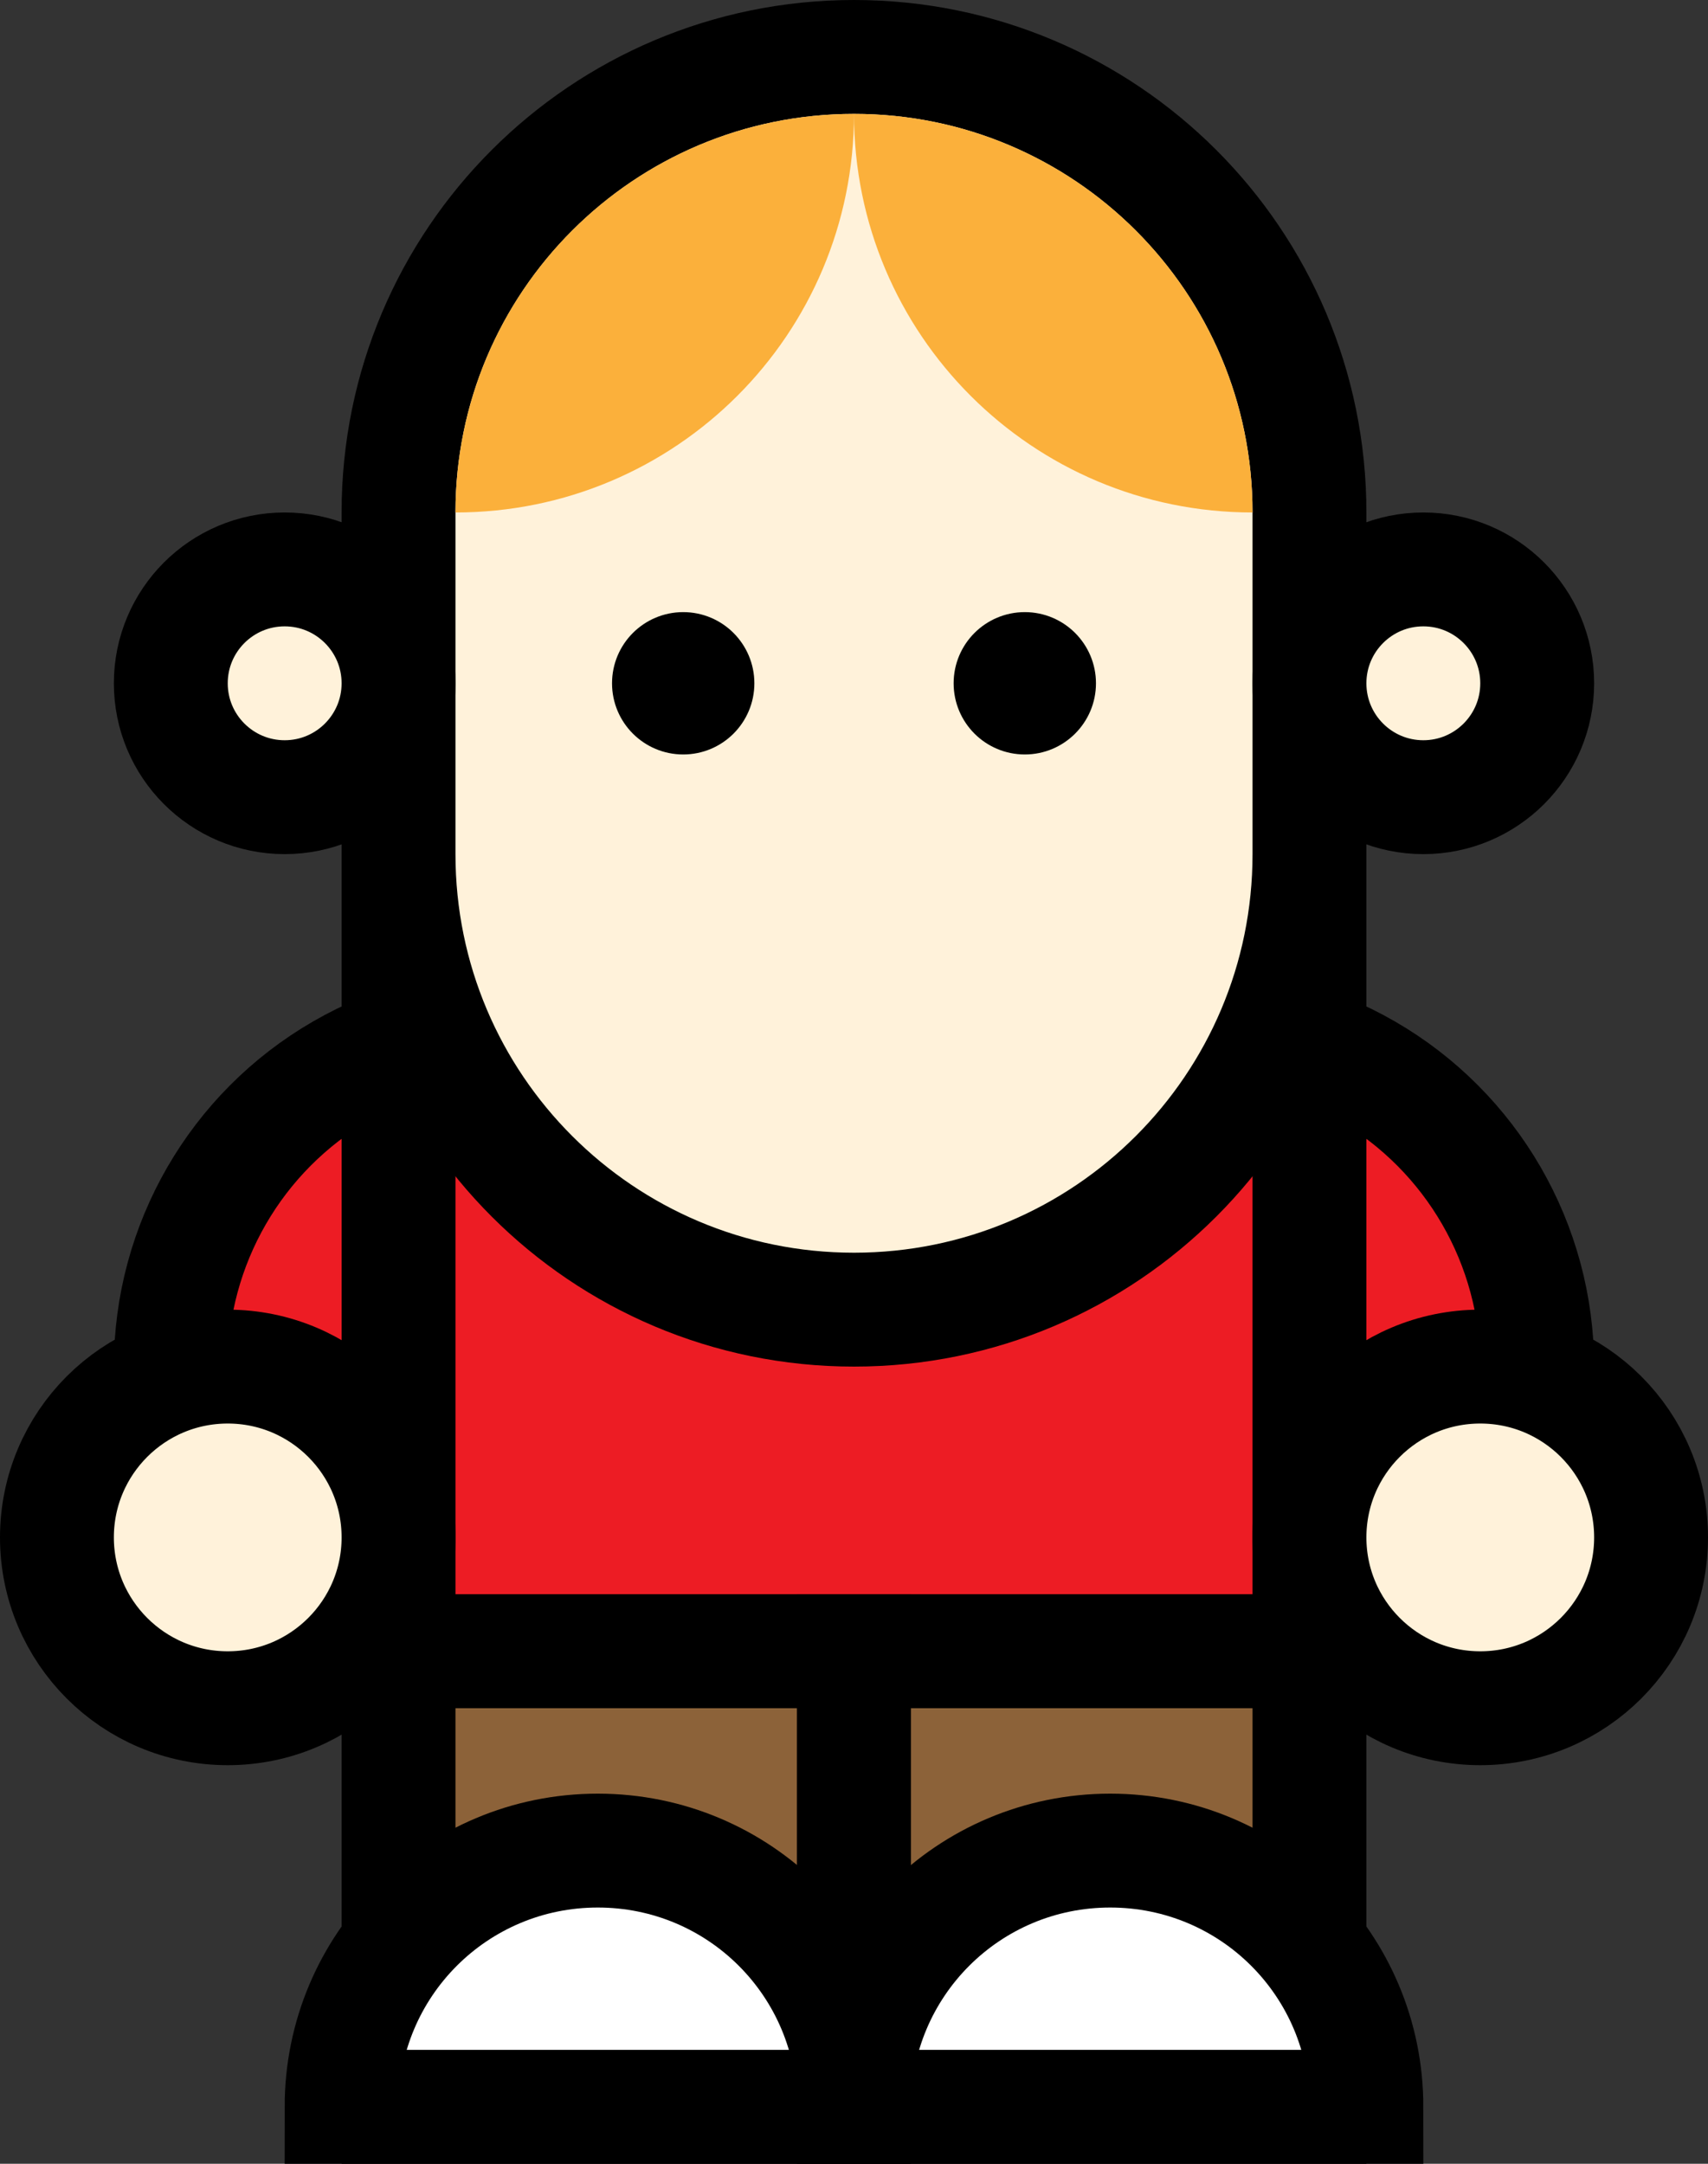 <?xml version="1.0" encoding="UTF-8"?>
<svg id="Layer_2" data-name="Layer 2" xmlns="http://www.w3.org/2000/svg" viewBox="0 0 30 38">
  <rect x="0" y="0" width="30" height="38" fill="#333333" stroke="none"/>
  <defs>
    <style>
      .cls-1 {
        fill: #8c6239;
      }

      .cls-1, .cls-2, .cls-3, .cls-4, .cls-5 {
        stroke: #000;
        stroke-miterlimit: 10;
      }

      .cls-1, .cls-3, .cls-4, .cls-5 {
        stroke-linecap: square;
        stroke-width: 2px;
      }

      .cls-6 {
        fill: #fbb03b;
      }

      .cls-2 {
        stroke-width: .5px;
      }

      .cls-3 {
        fill: #ed1c24;
      }

      .cls-4 {
        fill: #fff2da;
      }

      .cls-5 {
        fill: #fff;
      }
    </style>
  </defs>
  <g id="Layer_1-2" data-name="Layer 1">
    <circle class="cls-3" cx="9" cy="24" r="6"/>
    <circle class="cls-3" cx="21" cy="24" r="6"/>
    <rect class="cls-3" x="7" y="16" width="16" height="13"/>
    <rect class="cls-1" x="7" y="29" width="8" height="8"/>
    <rect class="cls-1" x="15" y="29" width="8" height="8"/>
    <path class="cls-4" d="m23,15c0,4.42-3.58,8-8,8s-8-3.58-8-8v-6c0-4.42,3.58-8,8-8,4.42,0,8,3.58,8,8v6Z"/>
    <path class="cls-5" d="m6,37c0-2.49,2.01-4.5,4.5-4.5s4.5,2.01,4.5,4.5H6Z"/>
    <path class="cls-5" d="m15,37c0-2.49,2.01-4.5,4.5-4.5s4.5,2.01,4.5,4.5h-9Z"/>
    <path class="cls-6" d="m15,2c-3.87,0-7,3.13-7,7,3.87,0,7-3.13,7-7Z"/>
    <path class="cls-6" d="m15,2c3.87,0,7,3.13,7,7-3.87,0-7-3.13-7-7Z"/>
    <circle class="cls-2" cx="12" cy="12" r="1"/>
    <circle class="cls-4" cx="5" cy="12" r="2"/>
    <circle class="cls-4" cx="4" cy="27" r="3"/>
    <circle class="cls-4" cx="26" cy="27" r="3"/>
    <circle class="cls-4" cx="25" cy="12" r="2"/>
    <circle class="cls-2" cx="18" cy="12" r="1"/>
  </g>
</svg>